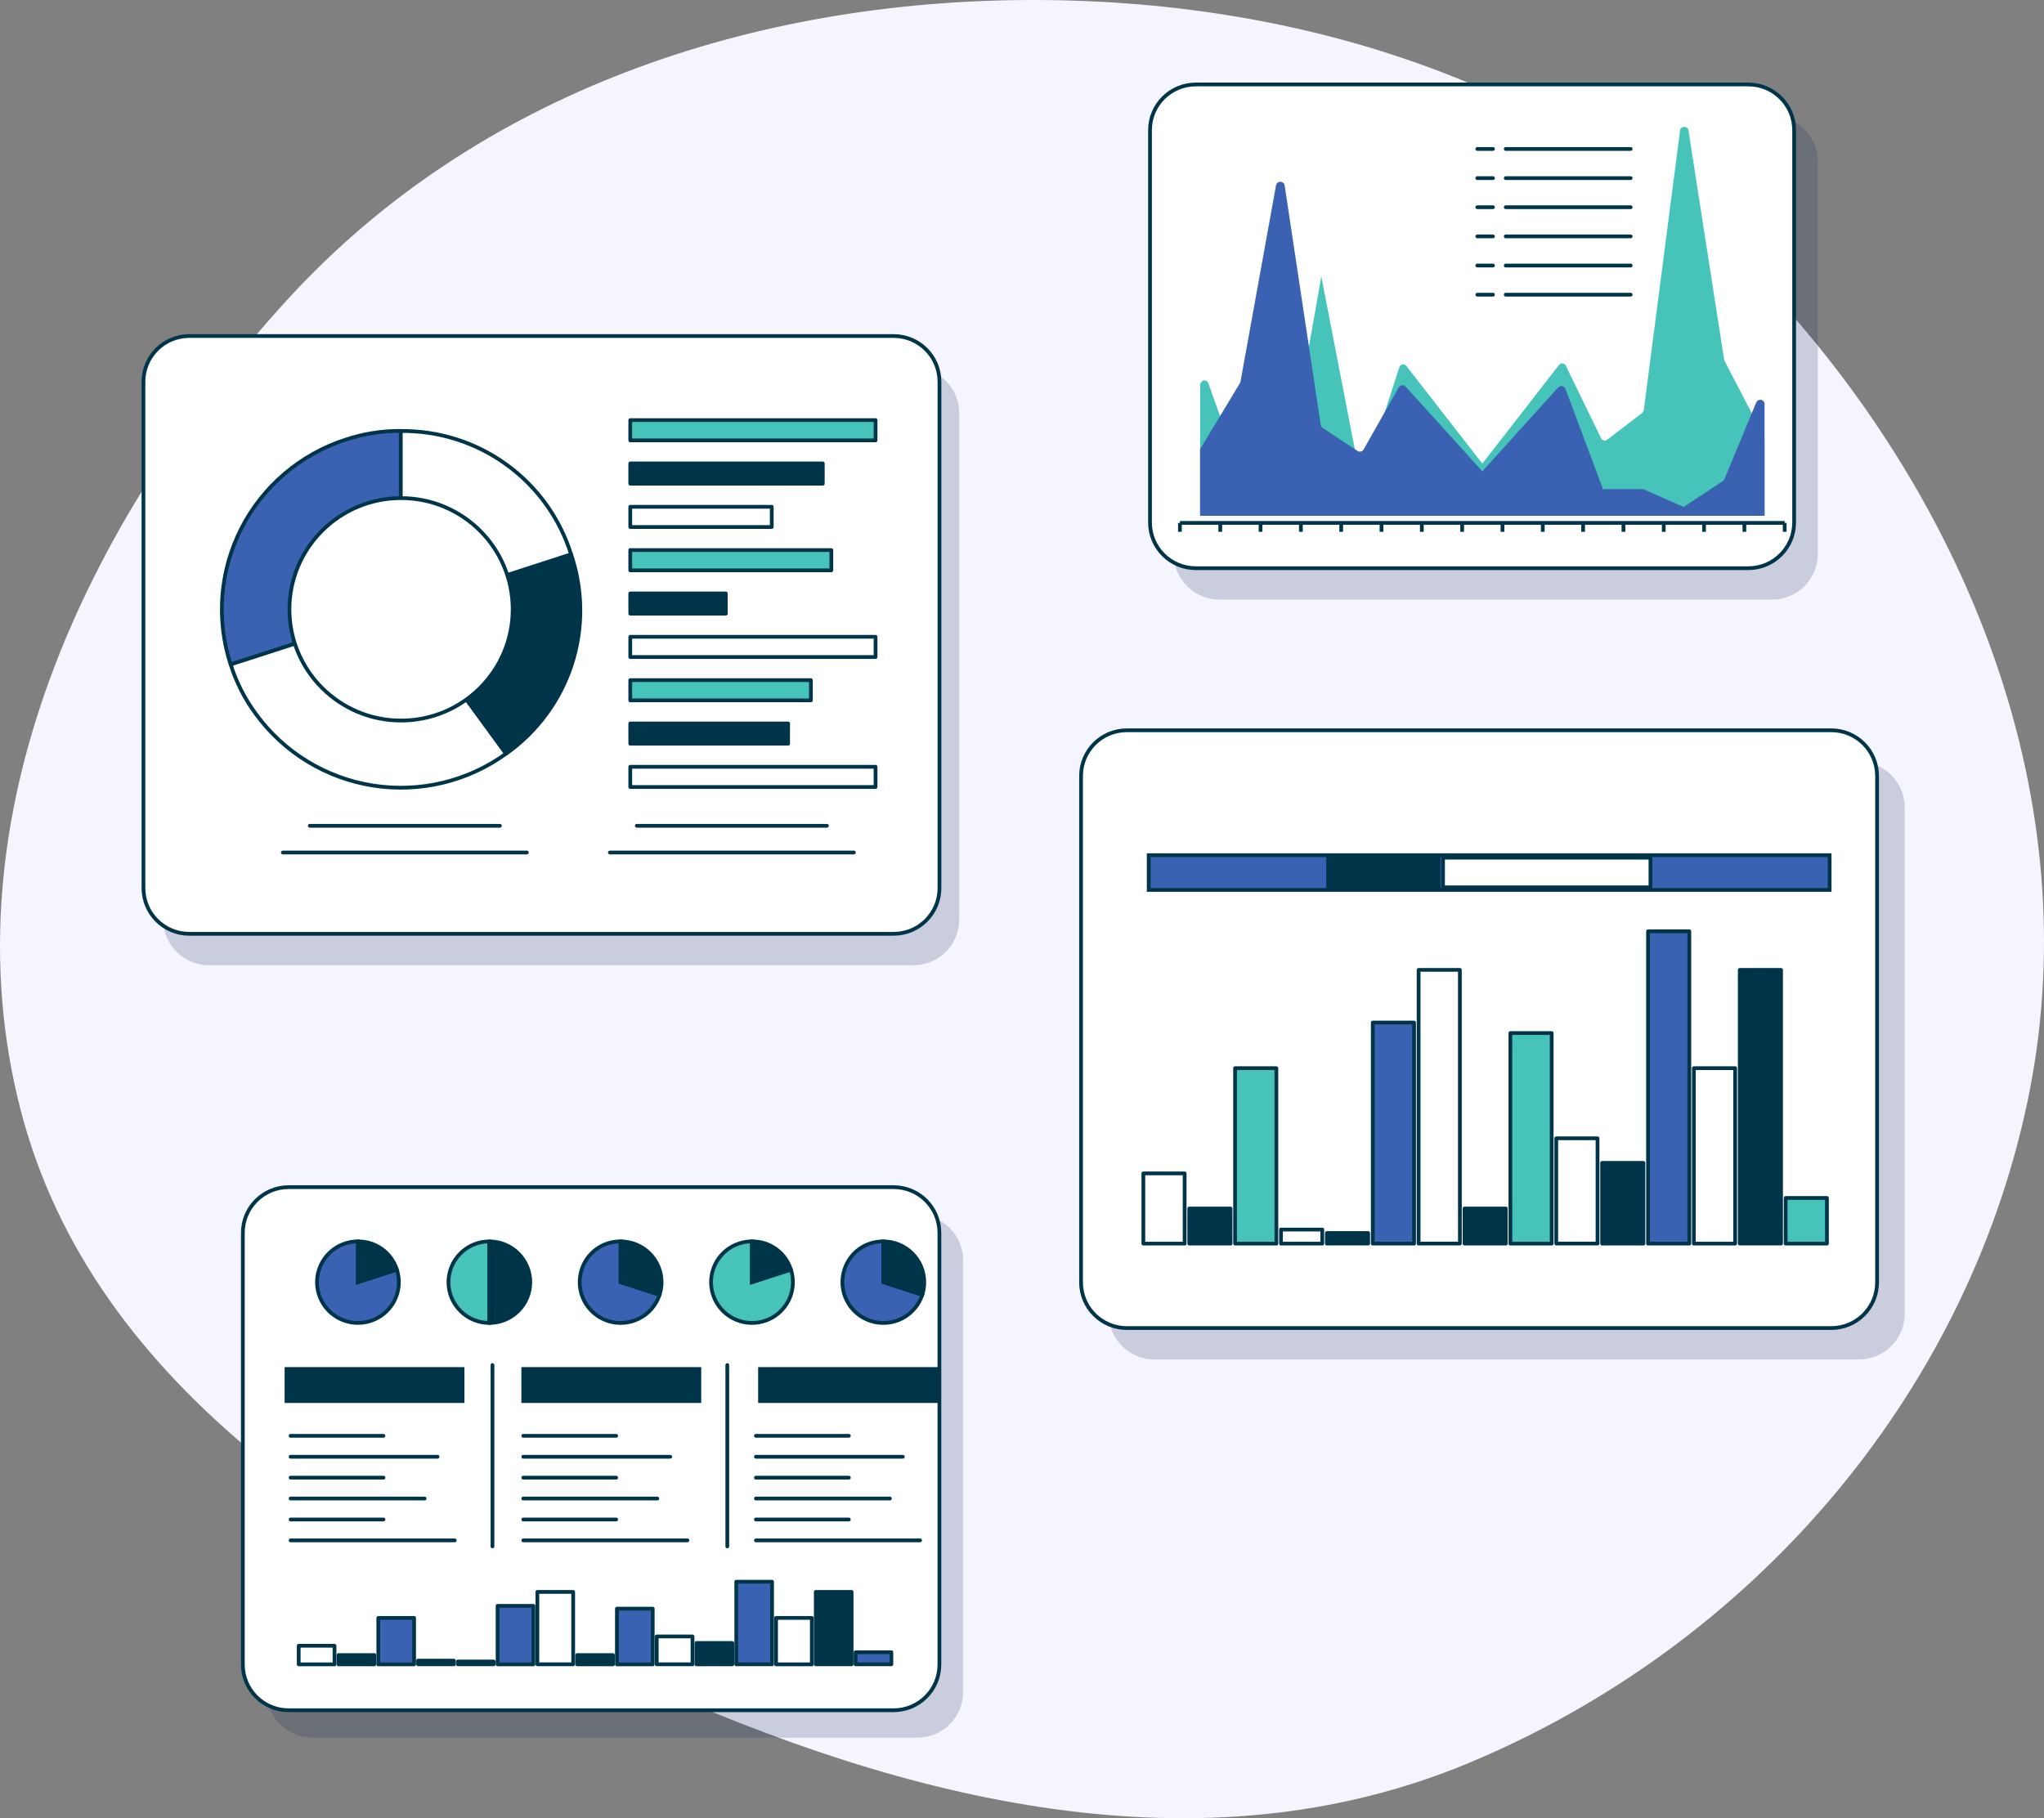 <?xml version="1.0" encoding="UTF-8"?> <svg xmlns="http://www.w3.org/2000/svg" width="272" height="242" viewBox="0 0 272 242" fill="none"><rect x="0" y="0" width="272" height="242" fill="#808080" stroke="none"/><path fill-rule="evenodd" clip-rule="evenodd" d="M137.698 0C175.302 0.042 211.969 12.418 236.807 40.038C263.224 69.414 277.896 108.54 269.753 146.846C261.433 185.987 233.03 218.975 195.438 234.654C159.731 249.546 120.551 239.701 85.316 223.77C49.153 207.419 12.351 185.316 2.687 147.506C-7.154 108.996 11.236 69.387 38.303 39.815C63.429 12.363 100.031 -0.042 137.698 0Z" fill="#F5F5FF"></path><g clip-path="url(#clip0)"><path opacity="0.2" d="M121.542 48.912H27.815C24.446 48.912 21.715 51.634 21.715 54.991V122.397C21.715 125.755 24.446 128.476 27.815 128.476H121.542C124.911 128.476 127.642 125.755 127.642 122.397V54.991C127.642 51.634 124.911 48.912 121.542 48.912Z" fill="#1D3058"></path><path d="M118.917 44.724H25.19C21.821 44.724 19.09 47.446 19.09 50.803V118.209C19.09 121.567 21.821 124.288 25.19 124.288H118.917C122.286 124.288 125.017 121.567 125.017 118.209V50.803C125.017 47.446 122.286 44.724 118.917 44.724Z" fill="white" stroke="#003549" stroke-width="0.5" stroke-linecap="round" stroke-linejoin="round"></path><path d="M53.334 81.115L30.689 88.438C28.737 82.449 29.252 75.933 32.121 70.322C34.989 64.711 39.976 60.465 45.985 58.518C48.353 57.728 50.837 57.334 53.334 57.352V81.115Z" fill="#3B62B2" stroke="#003549" stroke-width="0.5" stroke-linecap="round" stroke-linejoin="round"></path><path d="M53.337 81.115L67.342 100.313C62.23 104.011 55.855 105.536 49.616 104.55C43.377 103.565 37.786 100.151 34.073 95.058C32.587 93.053 31.444 90.816 30.691 88.438L53.337 81.115Z" fill="white" stroke="#003549" stroke-width="0.5" stroke-linecap="round" stroke-linejoin="round"></path><path d="M53.336 81.115L75.995 73.777C77.609 78.538 77.64 83.69 76.084 88.47C74.528 93.25 71.467 97.403 67.355 100.313L53.336 81.115Z" fill="#003549" stroke="#003549" stroke-width="0.5" stroke-linecap="round" stroke-linejoin="round"></path><path d="M53.336 81.115V57.366C58.382 57.309 63.311 58.875 67.393 61.831C71.475 64.787 74.492 68.977 75.995 73.777L53.336 81.115Z" fill="white" stroke="#003549" stroke-width="0.5" stroke-linecap="round" stroke-linejoin="round"></path><path d="M53.37 95.904C61.574 95.904 68.224 89.276 68.224 81.1C68.224 72.925 61.574 66.297 53.37 66.297C45.166 66.297 38.516 72.925 38.516 81.1C38.516 89.276 45.166 95.904 53.37 95.904Z" fill="white" stroke="#003549" stroke-width="0.5" stroke-linecap="round" stroke-linejoin="round"></path><path d="M116.512 55.916H83.871V58.611H116.512V55.916Z" fill="#46C4BA" stroke="#003549" stroke-width="0.5" stroke-linecap="round" stroke-linejoin="round"></path><path d="M109.491 61.682H83.871V64.377H109.491V61.682Z" fill="#003549" stroke="#003549" stroke-width="0.5" stroke-linecap="round" stroke-linejoin="round"></path><path d="M102.699 67.449H83.871V70.144H102.699V67.449Z" fill="white" stroke="#003549" stroke-width="0.5" stroke-linecap="round" stroke-linejoin="round"></path><path d="M110.626 73.215H83.871V75.91H110.626V73.215Z" fill="#46C4BA" stroke="#003549" stroke-width="0.5" stroke-linecap="round" stroke-linejoin="round"></path><path d="M96.585 78.982H83.871V81.676H96.585V78.982Z" fill="#003549" stroke="#003549" stroke-width="0.5" stroke-linecap="round" stroke-linejoin="round"></path><path d="M116.512 84.755H83.871V87.45H116.512V84.755Z" fill="white" stroke="#003549" stroke-width="0.5" stroke-linecap="round" stroke-linejoin="round"></path><path d="M107.908 90.522H83.871V93.216H107.908V90.522Z" fill="#46C4BA" stroke="#003549" stroke-width="0.5" stroke-linecap="round" stroke-linejoin="round"></path><path d="M104.875 96.288H83.871V98.983H104.875V96.288Z" fill="#003549" stroke="#003549" stroke-width="0.5" stroke-linecap="round" stroke-linejoin="round"></path><path d="M116.512 102.055H83.871V104.749H116.512V102.055Z" fill="white" stroke="#003549" stroke-width="0.5" stroke-linecap="round" stroke-linejoin="round"></path><path d="M41.223 109.911H66.522" stroke="#003549" stroke-width="0.5" stroke-linecap="round" stroke-linejoin="round"></path><path d="M37.641 113.467H70.103" stroke="#003549" stroke-width="0.5" stroke-linecap="round" stroke-linejoin="round"></path><path d="M84.742 109.911H110.041" stroke="#003549" stroke-width="0.5" stroke-linecap="round" stroke-linejoin="round"></path><path d="M81.16 113.467H113.623" stroke="#003549" stroke-width="0.5" stroke-linecap="round" stroke-linejoin="round"></path><path opacity="0.2" d="M122.065 161.66H41.573C38.204 161.66 35.473 164.382 35.473 167.74V225.205C35.473 228.563 38.204 231.284 41.573 231.284H122.065C125.434 231.284 128.165 228.563 128.165 225.205V167.74C128.165 164.382 125.434 161.66 122.065 161.66Z" fill="#1D3058"></path><path d="M118.909 158.006H38.416C35.047 158.006 32.316 160.727 32.316 164.085V221.55C32.316 224.908 35.047 227.63 38.416 227.63H118.909C122.278 227.63 125.009 224.908 125.009 221.55V164.085C125.009 160.727 122.278 158.006 118.909 158.006Z" fill="white" stroke="#003549" stroke-width="0.5" stroke-linecap="round" stroke-linejoin="round"></path><path d="M38.668 191.104H51.032" stroke="#003549" stroke-width="0.5" stroke-linecap="round" stroke-linejoin="round"></path><path d="M38.668 193.891H58.224" stroke="#003549" stroke-width="0.5" stroke-linecap="round" stroke-linejoin="round"></path><path d="M38.668 196.671H51.032" stroke="#003549" stroke-width="0.5" stroke-linecap="round" stroke-linejoin="round"></path><path d="M38.668 199.451H56.504" stroke="#003549" stroke-width="0.5" stroke-linecap="round" stroke-linejoin="round"></path><path d="M38.668 202.239H51.032" stroke="#003549" stroke-width="0.5" stroke-linecap="round" stroke-linejoin="round"></path><path d="M38.668 205.019H60.514" stroke="#003549" stroke-width="0.5" stroke-linecap="round" stroke-linejoin="round"></path><path d="M69.633 191.104H81.997" stroke="#003549" stroke-width="0.5" stroke-linecap="round" stroke-linejoin="round"></path><path d="M69.633 193.891H89.189" stroke="#003549" stroke-width="0.5" stroke-linecap="round" stroke-linejoin="round"></path><path d="M69.633 196.671H81.997" stroke="#003549" stroke-width="0.5" stroke-linecap="round" stroke-linejoin="round"></path><path d="M69.633 199.451H87.469" stroke="#003549" stroke-width="0.5" stroke-linecap="round" stroke-linejoin="round"></path><path d="M69.633 202.239H81.997" stroke="#003549" stroke-width="0.5" stroke-linecap="round" stroke-linejoin="round"></path><path d="M69.633 205.019H91.479" stroke="#003549" stroke-width="0.5" stroke-linecap="round" stroke-linejoin="round"></path><path d="M100.594 191.104H112.958" stroke="#003549" stroke-width="0.5" stroke-linecap="round" stroke-linejoin="round"></path><path d="M100.594 193.891H120.143" stroke="#003549" stroke-width="0.5" stroke-linecap="round" stroke-linejoin="round"></path><path d="M100.594 196.671H112.958" stroke="#003549" stroke-width="0.5" stroke-linecap="round" stroke-linejoin="round"></path><path d="M100.594 199.451H118.423" stroke="#003549" stroke-width="0.5" stroke-linecap="round" stroke-linejoin="round"></path><path d="M100.594 202.239H112.958" stroke="#003549" stroke-width="0.5" stroke-linecap="round" stroke-linejoin="round"></path><path d="M100.594 205.019H122.44" stroke="#003549" stroke-width="0.5" stroke-linecap="round" stroke-linejoin="round"></path><path d="M61.804 181.96H37.875V186.731H61.804V181.96Z" fill="#003549"></path><path d="M93.312 181.96H69.383V186.731H93.312V181.96Z" fill="#003549"></path><path d="M124.816 181.96H100.887V186.731H124.816V181.96Z" fill="#003549"></path><path d="M65.535 181.683V205.822" stroke="#003549" stroke-width="0.5" stroke-linecap="round" stroke-linejoin="round"></path><path d="M96.785 181.683V205.822" stroke="#003549" stroke-width="0.5" stroke-linecap="round" stroke-linejoin="round"></path><path d="M47.629 170.655L52.809 168.977C53.141 169.997 53.163 171.093 52.87 172.125C52.578 173.158 51.985 174.08 51.166 174.777C50.347 175.474 49.34 175.913 48.271 176.039C47.202 176.165 46.12 175.972 45.16 175.485C44.201 174.999 43.408 174.239 42.882 173.303C42.356 172.367 42.12 171.297 42.204 170.228C42.288 169.158 42.688 168.138 43.354 167.295C44.02 166.452 44.922 165.825 45.946 165.493C46.489 165.313 47.057 165.224 47.629 165.23V170.655Z" fill="#3B62B2" stroke="#003549" stroke-width="0.5" stroke-miterlimit="10"></path><path d="M47.629 170.655V165.23C48.782 165.215 49.909 165.573 50.842 166.248C51.775 166.923 52.465 167.88 52.809 168.977L47.629 170.655Z" fill="#003549" stroke="#003549" stroke-width="0.5" stroke-miterlimit="10"></path><path d="M100.066 170.655L105.246 168.977C105.579 169.997 105.6 171.093 105.308 172.126C105.016 173.159 104.422 174.082 103.604 174.779C102.785 175.476 101.777 175.915 100.707 176.041C99.638 176.167 98.555 175.974 97.596 175.486C96.637 174.999 95.844 174.239 95.318 173.302C94.792 172.366 94.557 171.295 94.642 170.225C94.727 169.155 95.128 168.135 95.795 167.292C96.463 166.45 97.365 165.824 98.39 165.493C98.93 165.313 99.497 165.224 100.066 165.23V170.655Z" fill="#46C4BA" stroke="#003549" stroke-width="0.5" stroke-miterlimit="10"></path><path d="M100.066 170.655V165.23C101.22 165.214 102.347 165.571 103.28 166.246C104.214 166.921 104.903 167.879 105.246 168.977L100.066 170.655Z" fill="#003549" stroke="#003549" stroke-width="0.5" stroke-miterlimit="10"></path><path d="M65.123 170.655V176.08C63.68 176.08 62.295 175.508 61.274 174.491C60.253 173.473 59.68 172.094 59.68 170.655C59.68 169.216 60.253 167.836 61.274 166.819C62.295 165.801 63.68 165.23 65.123 165.23V170.655Z" fill="#46C4BA" stroke="#003549" stroke-width="0.5" stroke-miterlimit="10"></path><path d="M65.121 170.655V165.23C66.565 165.23 67.95 165.801 68.97 166.819C69.991 167.836 70.565 169.216 70.565 170.655C70.565 172.094 69.991 173.473 68.97 174.491C67.95 175.508 66.565 176.08 65.121 176.08V170.655Z" fill="#003549" stroke="#003549" stroke-width="0.5" stroke-miterlimit="10"></path><path d="M82.587 170.655L87.767 172.333C87.546 173.011 87.193 173.639 86.728 174.181C86.264 174.722 85.697 175.168 85.059 175.491C84.422 175.815 83.727 176.01 83.014 176.066C82.301 176.122 81.584 176.037 80.903 175.817C80.223 175.597 79.593 175.245 79.049 174.782C78.505 174.319 78.059 173.754 77.734 173.118C77.409 172.483 77.213 171.791 77.157 171.08C77.101 170.369 77.186 169.655 77.407 168.977C77.751 167.88 78.441 166.923 79.374 166.248C80.307 165.573 81.434 165.215 82.587 165.23V170.655Z" fill="#3B62B2" stroke="#003549" stroke-width="0.5" stroke-miterlimit="10"></path><path d="M82.586 170.655V165.23C83.301 165.229 84.01 165.368 84.671 165.64C85.333 165.913 85.934 166.312 86.44 166.816C86.946 167.32 87.348 167.918 87.622 168.577C87.896 169.236 88.037 169.942 88.037 170.655C88.04 171.225 87.948 171.792 87.766 172.333L82.586 170.655Z" fill="#003549" stroke="#003549" stroke-width="0.5" stroke-miterlimit="10"></path><path d="M117.548 170.655L122.728 172.333C122.507 173.011 122.154 173.639 121.689 174.181C121.225 174.722 120.657 175.168 120.02 175.491C119.383 175.815 118.688 176.01 117.975 176.066C117.262 176.122 116.545 176.037 115.864 175.817C115.184 175.597 114.554 175.245 114.01 174.782C113.466 174.319 113.019 173.754 112.695 173.118C112.37 172.483 112.174 171.791 112.118 171.08C112.062 170.369 112.147 169.655 112.368 168.977C112.712 167.88 113.402 166.923 114.335 166.248C115.268 165.573 116.395 165.215 117.548 165.23V170.655Z" fill="#3B62B2" stroke="#003549" stroke-width="0.5" stroke-miterlimit="10"></path><path d="M117.547 170.655V165.23C118.262 165.229 118.97 165.368 119.631 165.641C120.292 165.913 120.893 166.313 121.398 166.816C121.904 167.32 122.305 167.919 122.578 168.578C122.851 169.236 122.992 169.942 122.991 170.655C122.996 171.225 122.907 171.792 122.727 172.333L117.547 170.655Z" fill="#003549" stroke="#003549" stroke-width="0.5" stroke-miterlimit="10"></path><path d="M118.617 219.908H113.852V221.515H118.617V219.908Z" fill="#3B62B2" stroke="#003549" stroke-width="0.5" stroke-linecap="round" stroke-linejoin="round"></path><path d="M113.325 211.88H108.559V221.515H113.325V211.88Z" fill="#003549" stroke="#003549" stroke-width="0.5" stroke-linecap="round" stroke-linejoin="round"></path><path d="M108.035 215.343H103.27V221.522H108.035V215.343Z" fill="white" stroke="#003549" stroke-width="0.5" stroke-linecap="round" stroke-linejoin="round"></path><path d="M102.742 210.522H97.977V221.515H102.742V210.522Z" fill="#3B62B2" stroke="#003549" stroke-width="0.5" stroke-linecap="round" stroke-linejoin="round"></path><path d="M97.45 218.678H92.684V221.522H97.45V218.678Z" fill="#003549" stroke="#003549" stroke-width="0.5" stroke-linecap="round" stroke-linejoin="round"></path><path d="M92.156 217.81H87.391V221.515H92.156V217.81Z" fill="white" stroke="#003549" stroke-width="0.5" stroke-linecap="round" stroke-linejoin="round"></path><path d="M86.86 214.106H82.094V221.522H86.86V214.106Z" fill="#3B62B2" stroke="#003549" stroke-width="0.5" stroke-linecap="round" stroke-linejoin="round"></path><path d="M81.567 220.285H76.801V221.522H81.567V220.285Z" fill="#003549" stroke="#003549" stroke-width="0.5" stroke-linecap="round" stroke-linejoin="round"></path><path d="M76.274 211.88H71.508V221.515H76.274V211.88Z" fill="white" stroke="#003549" stroke-width="0.5" stroke-linecap="round" stroke-linejoin="round"></path><path d="M70.981 213.736H66.215V221.522H70.981V213.736Z" fill="#3B62B2" stroke="#003549" stroke-width="0.5" stroke-linecap="round" stroke-linejoin="round"></path><path d="M65.692 221.145H60.926V221.515H65.692V221.145Z" fill="#003549" stroke="#003549" stroke-width="0.5" stroke-linecap="round" stroke-linejoin="round"></path><path d="M60.399 221.024H55.633V221.515H60.399V221.024Z" fill="white" stroke="#003549" stroke-width="0.5" stroke-linecap="round" stroke-linejoin="round"></path><path d="M55.106 215.343H50.34V221.522H55.106V215.343Z" fill="#3B62B2" stroke="#003549" stroke-width="0.5" stroke-linecap="round" stroke-linejoin="round"></path><path d="M49.813 220.285H45.047V221.522H49.813V220.285Z" fill="#003549" stroke="#003549" stroke-width="0.5" stroke-linecap="round" stroke-linejoin="round"></path><path d="M44.516 219.047H39.75V221.522H44.516V219.047Z" fill="white" stroke="#003549" stroke-width="0.5" stroke-linecap="round" stroke-linejoin="round"></path><path opacity="0.2" d="M247.362 101.379H153.635C150.266 101.379 147.535 104.101 147.535 107.458V174.864C147.535 178.222 150.266 180.943 153.635 180.943H247.362C250.731 180.943 253.462 178.222 253.462 174.864V107.458C253.462 104.101 250.731 101.379 247.362 101.379Z" fill="#1D3058"></path><path d="M243.686 97.198H149.959C146.59 97.198 143.859 99.92 143.859 103.277V170.683C143.859 174.041 146.59 176.762 149.959 176.762H243.686C247.055 176.762 249.787 174.041 249.787 170.683V103.277C249.787 99.92 247.055 97.198 243.686 97.198Z" fill="white" stroke="#003549" stroke-width="0.5" stroke-linecap="round" stroke-linejoin="round"></path><path d="M243.115 159.449H237.621V165.521H243.115V159.449Z" fill="#46C4BA" stroke="#003549" stroke-width="0.5" stroke-linecap="round" stroke-linejoin="round"></path><path d="M237.009 129.088H231.516V165.514H237.009V129.088Z" fill="#003549" stroke="#003549" stroke-width="0.5" stroke-linecap="round" stroke-linejoin="round"></path><path d="M230.9 142.171H225.406V165.521H230.9V142.171Z" fill="white" stroke="#003549" stroke-width="0.5" stroke-linecap="round" stroke-linejoin="round"></path><path d="M224.802 123.954H219.309V165.521H224.802V123.954Z" fill="#3B62B2" stroke="#003549" stroke-width="0.5" stroke-linecap="round" stroke-linejoin="round"></path><path d="M218.693 154.777H213.199V165.521H218.693V154.777Z" fill="#003549" stroke="#003549" stroke-width="0.5" stroke-linecap="round" stroke-linejoin="round"></path><path d="M212.587 151.507H207.094V165.514H212.587V151.507Z" fill="white" stroke="#003549" stroke-width="0.5" stroke-linecap="round" stroke-linejoin="round"></path><path d="M206.486 137.499H200.992V165.521H206.486V137.499Z" fill="#46C4BA" stroke="#003549" stroke-width="0.5" stroke-linecap="round" stroke-linejoin="round"></path><path d="M200.38 160.85H194.887V165.521H200.38V160.85Z" fill="#003549" stroke="#003549" stroke-width="0.5" stroke-linecap="round" stroke-linejoin="round"></path><path d="M194.271 129.088H188.777V165.514H194.271V129.088Z" fill="white" stroke="#003549" stroke-width="0.5" stroke-linecap="round" stroke-linejoin="round"></path><path d="M188.173 136.099H182.68V165.521H188.173V136.099Z" fill="#3B62B2" stroke="#003549" stroke-width="0.5" stroke-linecap="round" stroke-linejoin="round"></path><path d="M182.064 164.113H176.57V165.514H182.064V164.113Z" fill="#003549" stroke="#003549" stroke-width="0.5" stroke-linecap="round" stroke-linejoin="round"></path><path d="M175.958 163.651H170.465V165.521H175.958V163.651Z" fill="white" stroke="#003549" stroke-width="0.5" stroke-linecap="round" stroke-linejoin="round"></path><path d="M169.849 142.171H164.355V165.521H169.849V142.171Z" fill="#46C4BA" stroke="#003549" stroke-width="0.5" stroke-linecap="round" stroke-linejoin="round"></path><path d="M163.751 160.85H158.258V165.521H163.751V160.85Z" fill="#003549" stroke="#003549" stroke-width="0.5" stroke-linecap="round" stroke-linejoin="round"></path><path d="M157.642 156.178H152.148V165.521H157.642V156.178Z" fill="white" stroke="#003549" stroke-width="0.5" stroke-linecap="round" stroke-linejoin="round"></path><path d="M243.473 113.822H152.863V118.444H243.473V113.822Z" fill="#3B62B2" stroke="#003549" stroke-width="0.5" stroke-miterlimit="10"></path><path d="M191.432 114.156H176.734V118.102H191.432V114.156Z" fill="#003549" stroke="#003549" stroke-width="0.5" stroke-miterlimit="10"></path><path d="M219.631 114.156H192.027V118.102H219.631V114.156Z" fill="white" stroke="#003549" stroke-width="0.5" stroke-miterlimit="10"></path><path opacity="0.2" d="M235.802 15.423H162.288C158.919 15.423 156.188 18.144 156.188 21.502V73.727C156.188 77.085 158.919 79.806 162.288 79.806H235.802C239.171 79.806 241.902 77.085 241.902 73.727V21.502C241.902 18.144 239.171 15.423 235.802 15.423Z" fill="#1D3058"></path><path d="M232.65 11.242H159.135C155.766 11.242 153.035 13.963 153.035 17.321V69.546C153.035 72.904 155.766 75.626 159.135 75.626H232.65C236.019 75.626 238.75 72.904 238.75 69.546V17.321C238.75 13.963 236.019 11.242 232.65 11.242Z" fill="white" stroke="#003549" stroke-width="0.5" stroke-linecap="round" stroke-linejoin="round"></path><path d="M157.016 69.596H237.494" stroke="#003549" stroke-width="0.5" stroke-miterlimit="10"></path><path d="M157.016 69.596V70.783" stroke="#003549" stroke-width="0.5" stroke-miterlimit="10"></path><path d="M162.383 69.596V70.783" stroke="#003549" stroke-width="0.5" stroke-miterlimit="10"></path><path d="M167.746 69.596V70.783" stroke="#003549" stroke-width="0.5" stroke-miterlimit="10"></path><path d="M173.113 69.596V70.783" stroke="#003549" stroke-width="0.5" stroke-miterlimit="10"></path><path d="M178.477 69.596V70.783" stroke="#003549" stroke-width="0.5" stroke-miterlimit="10"></path><path d="M183.84 69.596V70.783" stroke="#003549" stroke-width="0.5" stroke-miterlimit="10"></path><path d="M189.207 69.596V70.783" stroke="#003549" stroke-width="0.5" stroke-miterlimit="10"></path><path d="M194.574 69.596V70.783" stroke="#003549" stroke-width="0.5" stroke-miterlimit="10"></path><path d="M199.938 69.596V70.783" stroke="#003549" stroke-width="0.5" stroke-miterlimit="10"></path><path d="M205.301 69.596V70.783" stroke="#003549" stroke-width="0.5" stroke-miterlimit="10"></path><path d="M210.668 69.596V70.783" stroke="#003549" stroke-width="0.5" stroke-miterlimit="10"></path><path d="M216.035 69.596V70.783" stroke="#003549" stroke-width="0.5" stroke-miterlimit="10"></path><path d="M221.398 69.596V70.783" stroke="#003549" stroke-width="0.5" stroke-miterlimit="10"></path><path d="M226.762 69.596V70.783" stroke="#003549" stroke-width="0.5" stroke-miterlimit="10"></path><path d="M232.129 69.596V70.783" stroke="#003549" stroke-width="0.5" stroke-miterlimit="10"></path><path d="M237.492 69.596V70.783" stroke="#003549" stroke-width="0.5" stroke-miterlimit="10"></path><path d="M159.699 68.629H234.812V58.283L229.497 48.045C229.462 47.972 229.438 47.896 229.426 47.817L224.702 17.449C224.702 17.298 224.642 17.154 224.535 17.047C224.428 16.94 224.283 16.88 224.132 16.88C223.98 16.88 223.835 16.94 223.728 17.047C223.621 17.154 223.561 17.298 223.561 17.449L218.752 54.522C218.729 54.7 218.64 54.862 218.502 54.977L213.872 58.532C213.805 58.582 213.728 58.615 213.646 58.63C213.564 58.645 213.48 58.641 213.4 58.618C213.32 58.596 213.247 58.555 213.185 58.499C213.123 58.444 213.075 58.375 213.045 58.298L208.379 48.706C208.344 48.616 208.286 48.537 208.21 48.477C208.134 48.418 208.043 48.38 207.947 48.367C207.852 48.355 207.754 48.368 207.665 48.407C207.577 48.445 207.5 48.507 207.444 48.585L202.621 54.806L197.256 61.703L191.89 54.806L187.16 48.727C187.098 48.642 187.013 48.577 186.914 48.54C186.815 48.503 186.708 48.495 186.605 48.518C186.502 48.54 186.408 48.592 186.334 48.667C186.261 48.742 186.21 48.837 186.19 48.941L181.196 64.462L175.831 36.796L170.465 67.221L165.1 63.083L160.819 51.066C160.577 50.355 159.706 50.583 159.706 51.322L159.699 68.629Z" fill="#46C4BA"></path><path d="M234.812 68.65H159.699V59.784L165.007 50.981C165.045 50.92 165.069 50.853 165.079 50.782L169.802 24.666C169.828 24.533 169.899 24.413 170.004 24.327C170.109 24.241 170.24 24.194 170.376 24.194C170.512 24.194 170.644 24.241 170.748 24.327C170.853 24.413 170.925 24.533 170.95 24.666L175.752 56.549C175.782 56.708 175.875 56.848 176.009 56.94L180.639 60.011C180.706 60.056 180.781 60.086 180.859 60.1C180.938 60.114 181.019 60.112 181.097 60.093C181.175 60.074 181.248 60.04 181.311 59.991C181.375 59.943 181.428 59.882 181.467 59.812L186.126 51.564C186.171 51.484 186.235 51.417 186.311 51.366C186.388 51.316 186.476 51.285 186.567 51.275C186.659 51.265 186.751 51.278 186.837 51.31C186.923 51.343 186.999 51.396 187.06 51.465L191.89 56.797L197.256 62.727L202.621 56.797L207.344 51.571C207.411 51.498 207.496 51.443 207.591 51.412C207.685 51.381 207.786 51.374 207.884 51.392C207.982 51.411 208.074 51.454 208.15 51.518C208.227 51.581 208.286 51.663 208.321 51.756L213.316 65.102H218.681L224.046 67.477L229.411 63.922L233.692 53.591C233.739 53.462 233.831 53.354 233.951 53.287C234.071 53.219 234.212 53.197 234.347 53.224C234.482 53.25 234.603 53.324 234.688 53.432C234.774 53.539 234.817 53.674 234.812 53.811V68.65Z" fill="#3B62B2"></path><path d="M200.371 19.824H216.995" stroke="#003549" stroke-width="0.5" stroke-linecap="round" stroke-linejoin="round"></path><path d="M200.371 23.706H216.995" stroke="#003549" stroke-width="0.5" stroke-linecap="round" stroke-linejoin="round"></path><path d="M200.371 27.581H216.995" stroke="#003549" stroke-width="0.5" stroke-linecap="round" stroke-linejoin="round"></path><path d="M200.371 31.463H216.995" stroke="#003549" stroke-width="0.5" stroke-linecap="round" stroke-linejoin="round"></path><path d="M200.371 35.339H216.995" stroke="#003549" stroke-width="0.5" stroke-linecap="round" stroke-linejoin="round"></path><path d="M200.371 39.221H216.995" stroke="#003549" stroke-width="0.5" stroke-linecap="round" stroke-linejoin="round"></path><path d="M196.59 19.824H198.673" stroke="#003549" stroke-width="0.5" stroke-linecap="round" stroke-linejoin="round"></path><path d="M196.59 23.706H198.673" stroke="#003549" stroke-width="0.5" stroke-linecap="round" stroke-linejoin="round"></path><path d="M196.59 27.581H198.673" stroke="#003549" stroke-width="0.5" stroke-linecap="round" stroke-linejoin="round"></path><path d="M196.59 31.463H198.673" stroke="#003549" stroke-width="0.5" stroke-linecap="round" stroke-linejoin="round"></path><path d="M196.59 35.339H198.673" stroke="#003549" stroke-width="0.5" stroke-linecap="round" stroke-linejoin="round"></path><path d="M196.59 39.221H198.673" stroke="#003549" stroke-width="0.5" stroke-linecap="round" stroke-linejoin="round"></path></g><defs><clipPath id="clip0"><rect width="235.206" height="220.732" fill="white" transform="translate(18.555 10.855)"></rect></clipPath></defs></svg> 
